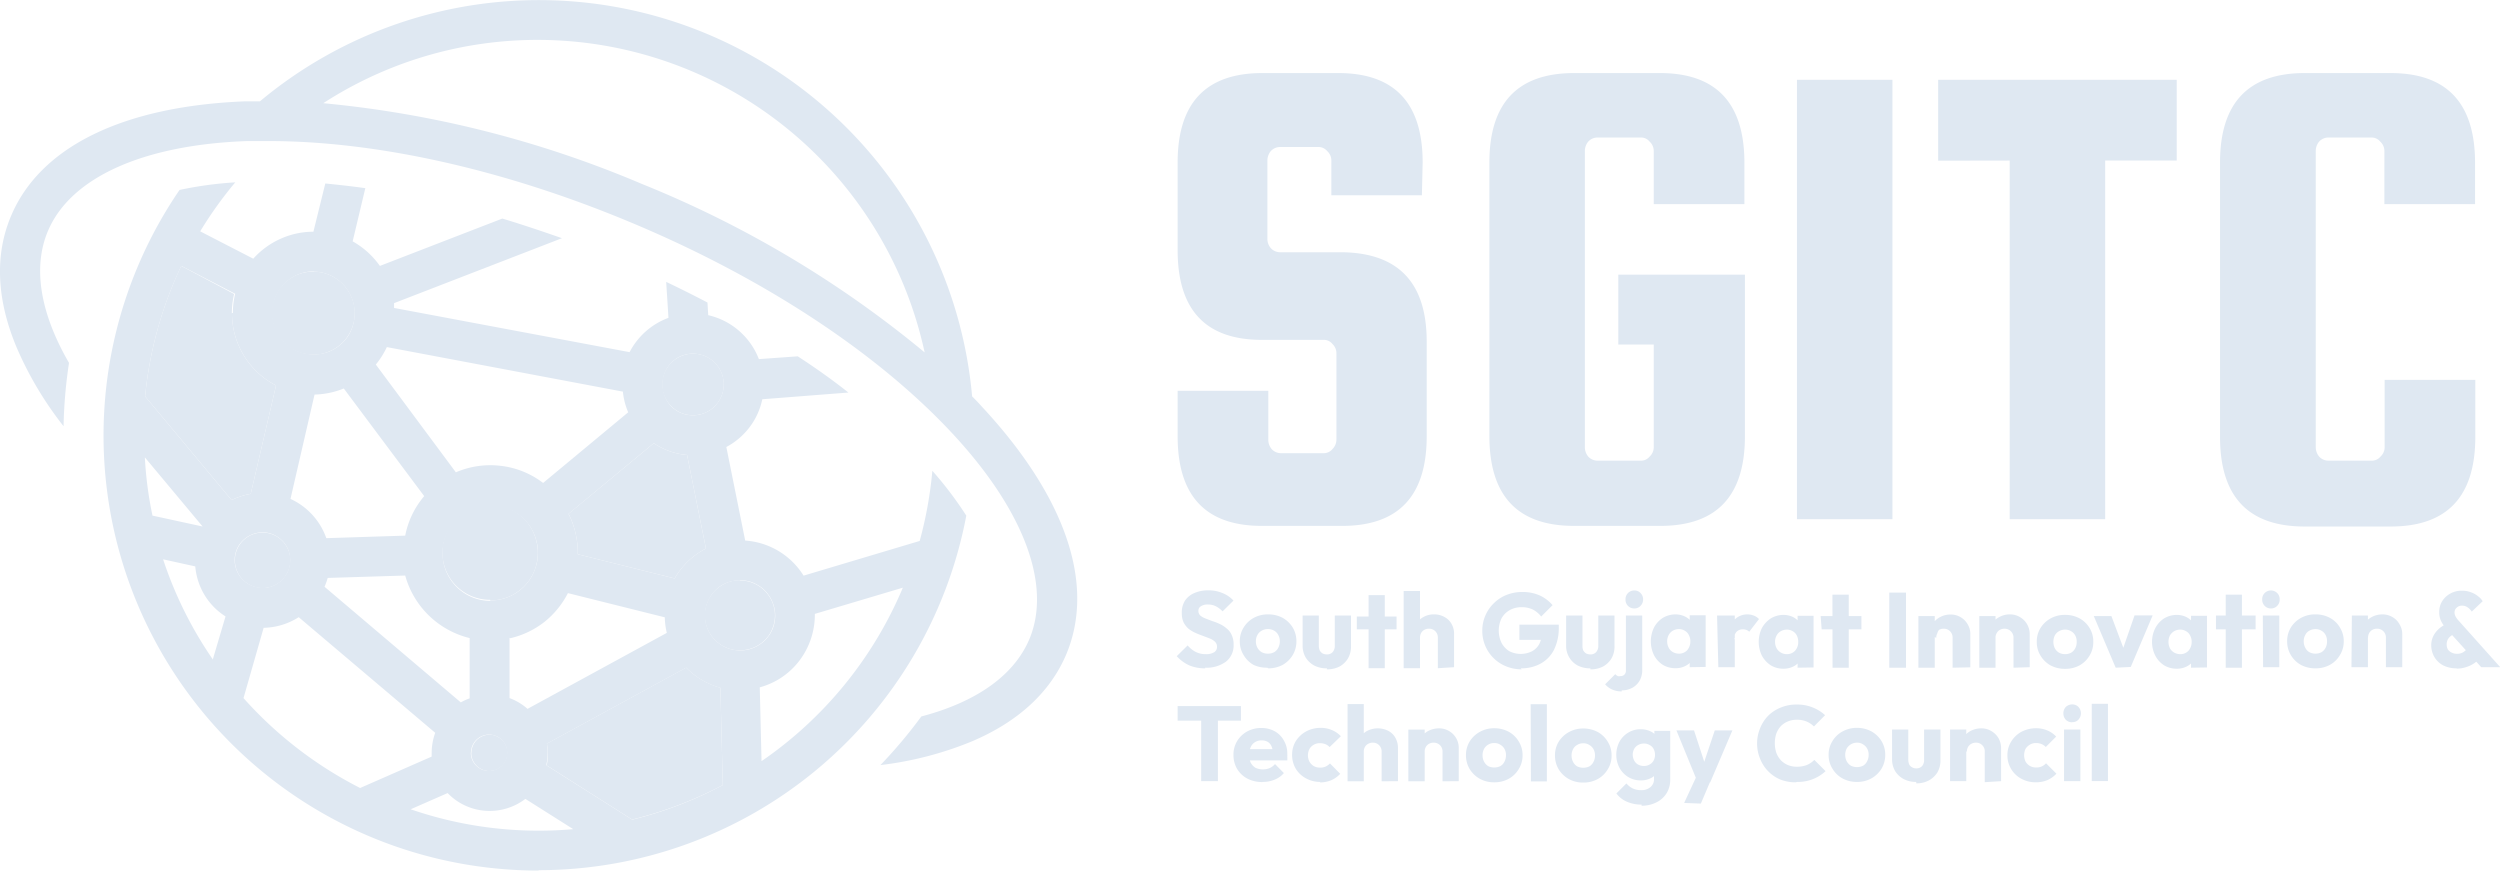 <svg xmlns="http://www.w3.org/2000/svg" viewBox="0 0 197.43 68.75"><defs><style>.cls-1{fill:#dfe8f2;}</style></defs><g id="Layer_2" data-name="Layer 2"><g id="Layer_1-2" data-name="Layer 1"><path class="cls-1" d="M112.29,15.42h-7.15V12.68a1,1,0,0,0-.33-.75.88.88,0,0,0-.7-.32h-3a1,1,0,0,0-.75.32,1.15,1.15,0,0,0-.27.75v6.17a1.11,1.11,0,0,0,.27.75,1,1,0,0,0,.75.32H106q6.68.1,6.67,7.08v7.45q0,7.08-6.67,7.08H99.65Q93,41.53,93,34.45V30.86h7.16v3.86a1.15,1.15,0,0,0,.27.75,1,1,0,0,0,.75.32h3.34a.88.88,0,0,0,.7-.32,1.06,1.06,0,0,0,.32-.75V27.91a1,1,0,0,0-.32-.75.85.85,0,0,0-.7-.32H99.65Q93,26.84,93,19.76V12.84q0-7.06,6.68-7.07h6q6.67,0,6.67,7.07ZM127.8,27.21V21.69h10V34.45q0,7.08-6.68,7.08H124.3q-6.67,0-6.68-7.08V12.84q0-7.06,6.68-7.07h6.78q6.67,0,6.68,7.07v3.28H130.6V11.93a1,1,0,0,0-.33-.75.86.86,0,0,0-.7-.32h-3.39a1,1,0,0,0-.75.32,1.15,1.15,0,0,0-.27.75V35.31a1.15,1.15,0,0,0,.27.75,1,1,0,0,0,.75.32h3.39a.86.86,0,0,0,.7-.32,1,1,0,0,0,.33-.75v-8.1ZM149.45,41h-7.54V6.3h7.54Zm3.61-28.31V6.3H171.9v6.38h-5.65V41h-7.54V12.68Zm35.26,22.63V30h7.16v4.5q0,7.08-6.68,7.08H182q-6.68,0-6.68-7.08V12.84q0-7.06,6.68-7.07h6.78q6.67,0,6.68,7.07v3.28h-7.16V11.93a1,1,0,0,0-.33-.75.88.88,0,0,0-.7-.32H183.9a1,1,0,0,0-.75.32,1.15,1.15,0,0,0-.27.75V35.31a1.15,1.15,0,0,0,.27.75,1,1,0,0,0,.75.32h3.39a.88.88,0,0,0,.7-.32,1,1,0,0,0,.33-.75"/><path class="cls-1" d="M95.19,52.78a3.19,3.19,0,0,1-1.26-.23,3,3,0,0,1-1-.73l.86-.85a2.15,2.15,0,0,0,.63.51,1.73,1.73,0,0,0,.81.18,1.18,1.18,0,0,0,.65-.15.48.48,0,0,0,.23-.42.54.54,0,0,0-.15-.4,1.21,1.21,0,0,0-.4-.26l-.55-.21c-.19-.07-.39-.14-.58-.23a2.73,2.73,0,0,1-.55-.32,1.8,1.8,0,0,1-.4-.5,1.67,1.67,0,0,1-.15-.75,1.73,1.73,0,0,1,.26-1,1.67,1.67,0,0,1,.74-.59,2.68,2.68,0,0,1,1.09-.21,2.78,2.78,0,0,1,1.13.22,2.31,2.31,0,0,1,.86.59l-.86.85a2,2,0,0,0-.55-.41,1.33,1.33,0,0,0-.61-.13.94.94,0,0,0-.54.13.4.4,0,0,0-.21.37.5.5,0,0,0,.15.37,1.4,1.4,0,0,0,.4.23l.55.21a4.24,4.24,0,0,1,.59.23,2.18,2.18,0,0,1,.54.35,1.32,1.32,0,0,1,.4.52,1.73,1.73,0,0,1,.15.77,1.62,1.62,0,0,1-.6,1.33,2.61,2.61,0,0,1-1.67.48m4.94,0A2.47,2.47,0,0,1,99,52.51a2.11,2.11,0,0,1-.79-.78,2,2,0,0,1-.3-1.09,2,2,0,0,1,.3-1.08A2.14,2.14,0,0,1,99,48.8a2.3,2.3,0,0,1,1.15-.28,2.4,2.4,0,0,1,1.14.27,2.19,2.19,0,0,1,.8.77,2.08,2.08,0,0,1,.29,1.08,2.11,2.11,0,0,1-.29,1.09,2.21,2.21,0,0,1-.8.78,2.4,2.4,0,0,1-1.14.27m0-1.16a1,1,0,0,0,.48-.12.83.83,0,0,0,.32-.35,1.07,1.07,0,0,0,.12-.51,1,1,0,0,0-.12-.49.81.81,0,0,0-.32-.34,1,1,0,0,0-1,0,.83.83,0,0,0-.33.34,1,1,0,0,0-.12.5,1.06,1.06,0,0,0,.12.5.93.93,0,0,0,.33.35,1,1,0,0,0,.48.12m4.68,1.16a2.12,2.12,0,0,1-1-.22,1.82,1.82,0,0,1-.68-.64,1.85,1.85,0,0,1-.24-.94V48.61h1.28V51a1,1,0,0,0,.07.36.64.64,0,0,0,.22.24.74.74,0,0,0,.34.08.59.59,0,0,0,.46-.18.72.72,0,0,0,.17-.5V48.61h1.28V51a1.86,1.86,0,0,1-.24,1,1.79,1.79,0,0,1-.67.64,2.14,2.14,0,0,1-1,.22m3.3-5.86h1.28v5.77h-1.28Zm-.93,1.69h3.14V49.7h-3.14Zm6.4,4.08V50.36a.69.69,0,0,0-.2-.51.69.69,0,0,0-.5-.2.75.75,0,0,0-.37.09.67.67,0,0,0-.25.25.75.75,0,0,0-.09.37l-.5-.24a1.74,1.74,0,0,1,.2-.84,1.44,1.44,0,0,1,.57-.55,1.6,1.6,0,0,1,.83-.21,1.64,1.64,0,0,1,.84.21,1.36,1.36,0,0,1,.55.54,1.52,1.52,0,0,1,.2.81v2.61Zm-2.7-6.1h1.29v6.1h-1.29Zm9.32,6.19a3.26,3.26,0,0,1-1.21-.23,3,3,0,0,1-1-.65,3,3,0,0,1-.9-2.18,3,3,0,0,1,.92-2.17,3,3,0,0,1,1-.65,3.37,3.37,0,0,1,1.24-.23,3.32,3.32,0,0,1,1.39.28,3,3,0,0,1,1,.76l-.9.9a2,2,0,0,0-.67-.56,2.07,2.07,0,0,0-.88-.18,1.91,1.91,0,0,0-.93.23,1.69,1.69,0,0,0-.65.65,2.25,2.25,0,0,0,0,1.94,1.71,1.71,0,0,0,.62.66,2,2,0,0,0,1.79,0,1.42,1.42,0,0,0,.57-.57,2,2,0,0,0,.2-.92l.87.59-2.64,0V49.33h3.11v.19a3.9,3.9,0,0,1-.38,1.8,2.59,2.59,0,0,1-1.06,1.09,3.16,3.16,0,0,1-1.56.37m5.5,0a2.14,2.14,0,0,1-1-.22,1.72,1.72,0,0,1-.67-.64,1.76,1.76,0,0,1-.25-.94V48.61h1.29V51a1,1,0,0,0,.06.36.73.73,0,0,0,.22.24.75.75,0,0,0,.35.08.58.58,0,0,0,.45-.18.72.72,0,0,0,.17-.5V48.61h1.28V51a1.86,1.86,0,0,1-.24,1,1.79,1.79,0,0,1-.67.64,2.12,2.12,0,0,1-1,.22m2.48,1.74a1.75,1.75,0,0,1-.76-.15,1.56,1.56,0,0,1-.55-.41l.8-.8a.55.55,0,0,0,.2.15.36.36,0,0,0,.21,0,.41.41,0,0,0,.31-.11.42.42,0,0,0,.12-.33V48.61h1.29V52.9a1.69,1.69,0,0,1-.21.86,1.49,1.49,0,0,1-.58.56,1.73,1.73,0,0,1-.83.2m1-6.47a.68.68,0,0,1-.7-.71.68.68,0,0,1,.19-.5.69.69,0,0,1,.51-.21.64.64,0,0,1,.49.21.69.69,0,0,1,.2.5.7.7,0,0,1-.2.5.64.64,0,0,1-.49.21m3.24,4.72a1.93,1.93,0,0,1-1-.27,2,2,0,0,1-.69-.76,2.5,2.5,0,0,1,0-2.18,2,2,0,0,1,.69-.76,1.94,1.94,0,0,1,1-.28,1.75,1.75,0,0,1,.74.16,1.44,1.44,0,0,1,.55.45,1.11,1.11,0,0,1,.23.64v1.76a1.16,1.16,0,0,1-.23.65,1.43,1.43,0,0,1-.54.43,1.65,1.65,0,0,1-.75.16m.26-1.15a.87.87,0,0,0,.67-.27,1.05,1.05,0,0,0,.25-.7,1,1,0,0,0-.12-.5.75.75,0,0,0-.32-.34.89.89,0,0,0-.47-.13,1,1,0,0,0-.48.13.88.88,0,0,0-.32.34,1,1,0,0,0-.12.5,1.06,1.06,0,0,0,.12.5.81.81,0,0,0,.32.34,1,1,0,0,0,.47.13m.87,1.07v-1.1l.19-1-.19-1v-1h1.26v4.08Zm2.16-4.08H137v4.08H135.7ZM137,50.45l-.54-.42a2.31,2.31,0,0,1,.54-1.11,1.39,1.39,0,0,1,1-.4,1.36,1.36,0,0,1,.51.1,1,1,0,0,1,.4.27l-.77,1a.6.6,0,0,0-.21-.14.84.84,0,0,0-.29-.05.69.69,0,0,0-.51.2.83.83,0,0,0-.18.59m3.89,2.32a1.91,1.91,0,0,1-1-.27,2.14,2.14,0,0,1-.7-.76,2.5,2.5,0,0,1,0-2.18,2.14,2.14,0,0,1,.7-.76,1.92,1.92,0,0,1,1-.28,1.78,1.78,0,0,1,.74.16,1.48,1.48,0,0,1,.54.45,1.19,1.19,0,0,1,.24.64v1.76a1.26,1.26,0,0,1-.24.65,1.33,1.33,0,0,1-.53.43,1.71,1.71,0,0,1-.75.16m.26-1.15a.87.87,0,0,0,.66-.27,1,1,0,0,0,.25-.7,1.12,1.12,0,0,0-.11-.5.81.81,0,0,0-.32-.34.92.92,0,0,0-.47-.13,1,1,0,0,0-.48.13.83.83,0,0,0-.33.34,1,1,0,0,0-.12.5,1.06,1.06,0,0,0,.12.5.9.9,0,0,0,.33.34.92.92,0,0,0,.47.13m.86,1.07v-1.1l.2-1-.2-1v-1h1.26v4.08Zm2.75-5.77H146v5.77h-1.28Zm-.93,1.69H147V49.7h-3.14Zm5.42-1.85h1.32v5.93h-1.32Zm5,5.93V50.36a.69.69,0,0,0-.2-.51.69.69,0,0,0-.5-.2.75.75,0,0,0-.37.09A.67.67,0,0,0,153,50a.75.75,0,0,0-.09.37l-.5-.24a1.64,1.64,0,0,1,.21-.84,1.46,1.46,0,0,1,.58-.55,1.73,1.73,0,0,1,.85-.21,1.52,1.52,0,0,1,.8.22,1.51,1.51,0,0,1,.55.57,1.45,1.45,0,0,1,.2.77v2.61Zm-2.7-4.08h1.29v4.08h-1.29Zm7.51,4.08V50.36a.7.7,0,0,0-.7-.71.72.72,0,0,0-.37.09.6.6,0,0,0-.25.25.66.66,0,0,0-.1.37l-.49-.24a1.64,1.64,0,0,1,.21-.84,1.4,1.4,0,0,1,.58-.55,1.7,1.7,0,0,1,.85-.21,1.49,1.49,0,0,1,.79.22,1.53,1.53,0,0,1,.56.57,1.55,1.55,0,0,1,.2.77v2.61Zm-2.7-4.08h1.28v4.08h-1.28Zm6.77,4.17a2.4,2.4,0,0,1-1.14-.27,2.14,2.14,0,0,1-.8-.78,2,2,0,0,1-.29-1.09,2,2,0,0,1,.29-1.08,2.16,2.16,0,0,1,.8-.76,2.24,2.24,0,0,1,1.14-.28,2.34,2.34,0,0,1,1.14.27,2.11,2.11,0,0,1,.8.77,2,2,0,0,1,.29,1.08,2,2,0,0,1-.29,1.09,2.14,2.14,0,0,1-.8.78,2.34,2.34,0,0,1-1.14.27m0-1.16a1,1,0,0,0,.49-.12.9.9,0,0,0,.32-.35,1.06,1.06,0,0,0,.11-.51,1,1,0,0,0-.11-.49.83.83,0,0,0-.33-.34.93.93,0,0,0-.48-.13,1,1,0,0,0-.48.13.83.83,0,0,0-.33.34,1.12,1.12,0,0,0-.11.5,1.18,1.18,0,0,0,.11.5.93.93,0,0,0,.33.35,1,1,0,0,0,.48.12m4,1.07-1.73-4.08h1.39L168,52h-.61l1.18-3.4H170l-1.73,4.07Zm4.82.08a1.93,1.93,0,0,1-1-.27,2,2,0,0,1-.69-.76,2.41,2.41,0,0,1,0-2.18,2,2,0,0,1,.69-.76,1.94,1.94,0,0,1,1-.28,1.75,1.75,0,0,1,.74.16,1.52,1.52,0,0,1,.55.45,1.18,1.18,0,0,1,.23.64v1.76a1.25,1.25,0,0,1-.23.65,1.43,1.43,0,0,1-.54.43,1.68,1.68,0,0,1-.75.16m.26-1.15a.87.87,0,0,0,.67-.27,1.05,1.05,0,0,0,.25-.7,1,1,0,0,0-.12-.5.75.75,0,0,0-.32-.34.89.89,0,0,0-.47-.13,1,1,0,0,0-.48.13,1,1,0,0,0-.33.34,1.12,1.12,0,0,0-.11.5,1.18,1.18,0,0,0,.11.5.9.9,0,0,0,.33.34,1,1,0,0,0,.47.13m.87,1.07v-1.1l.19-1-.19-1v-1h1.26v4.08Zm2.74-5.77h1.28v5.77h-1.28ZM175,48.61h3.13V49.7H175Zm3.7,0H180v4.08h-1.28Zm.64-.56a.66.66,0,0,1-.5-.21.69.69,0,0,1-.19-.5.68.68,0,0,1,.19-.5.7.7,0,0,1,1,0,.68.68,0,0,1,.19.5.69.69,0,0,1-.19.5.66.66,0,0,1-.5.21m3.51,4.73a2.4,2.4,0,0,1-1.14-.27,2.14,2.14,0,0,1-.8-.78,2.11,2.11,0,0,1-.29-1.09,2.08,2.08,0,0,1,.29-1.08,2.16,2.16,0,0,1,.8-.76,2.27,2.27,0,0,1,1.14-.28,2.34,2.34,0,0,1,1.14.27,2,2,0,0,1,.8.77,2,2,0,0,1,.3,1.08,2,2,0,0,1-.3,1.09,2.07,2.07,0,0,1-.8.78,2.34,2.34,0,0,1-1.14.27m0-1.16a1,1,0,0,0,.49-.12.9.9,0,0,0,.32-.35,1.06,1.06,0,0,0,.11-.51,1,1,0,0,0-.11-.49.83.83,0,0,0-.33-.34.9.9,0,0,0-.48-.13,1,1,0,0,0-.48.13.75.75,0,0,0-.32.34,1,1,0,0,0-.12.5,1.06,1.06,0,0,0,.12.5.83.83,0,0,0,.32.35,1,1,0,0,0,.48.12m5.57,1.07V50.36a.69.69,0,0,0-.2-.51.69.69,0,0,0-.5-.2.75.75,0,0,0-.37.09.67.67,0,0,0-.25.25.75.75,0,0,0-.09.37l-.5-.24a1.64,1.64,0,0,1,.21-.84,1.46,1.46,0,0,1,.58-.55,1.76,1.76,0,0,1,.85-.21,1.52,1.52,0,0,1,.8.22,1.44,1.44,0,0,1,.55.57,1.46,1.46,0,0,1,.21.77v2.61Zm-2.69-4.08H187v4.08H185.7Zm10.22,4.08-2.72-3a2.65,2.65,0,0,1-.46-.66,1.65,1.65,0,0,1-.14-.7,1.59,1.59,0,0,1,.22-.83,1.75,1.75,0,0,1,.63-.61,1.8,1.8,0,0,1,.94-.24,1.9,1.9,0,0,1,.73.13,1.74,1.74,0,0,1,.55.31,1.31,1.31,0,0,1,.36.39l-.86.82a1.16,1.16,0,0,0-.35-.35.74.74,0,0,0-.42-.12A.57.57,0,0,0,194,48a.47.47,0,0,0-.16.36.66.66,0,0,0,.08.32,1.49,1.49,0,0,0,.23.32l3.3,3.69Zm-1.95.09a2.32,2.32,0,0,1-1.05-.23,1.78,1.78,0,0,1-.7-.66A1.85,1.85,0,0,1,192,51a1.65,1.65,0,0,1,.3-1,2.11,2.11,0,0,1,.88-.71l.55.83a.92.92,0,0,0-.38.31.81.81,0,0,0-.13.47.79.79,0,0,0,.09.38.71.71,0,0,0,.29.25.87.87,0,0,0,.44.1.9.9,0,0,0,.48-.12,1.16,1.16,0,0,0,.36-.34l.86.89a1.67,1.67,0,0,1-.41.36,2.37,2.37,0,0,1-.6.27,2.19,2.19,0,0,1-.73.11M94.86,55.84h1.32v5.85H94.86ZM93,55.76h5v1.15H93Zm6.69,6a2.53,2.53,0,0,1-1.18-.27,2.12,2.12,0,0,1-.81-.76,2.15,2.15,0,0,1-.29-1.1,2.06,2.06,0,0,1,.28-1.09,2.16,2.16,0,0,1,.79-.77,2.32,2.32,0,0,1,1.12-.28,2.2,2.2,0,0,1,1.07.26,1.87,1.87,0,0,1,.72.73,2,2,0,0,1,.27,1.06,2,2,0,0,1,0,.23,1.7,1.7,0,0,1,0,.28H98.08v-.89h3l-.55.37a1.53,1.53,0,0,0-.11-.58.77.77,0,0,0-.3-.36.9.9,0,0,0-.48-.12.93.93,0,0,0-.53.14.87.87,0,0,0-.34.39,1.38,1.38,0,0,0-.12.61,1.46,1.46,0,0,0,.12.62,1.1,1.1,0,0,0,.37.4,1.33,1.33,0,0,0,.57.13,1.35,1.35,0,0,0,.55-.1,1.21,1.21,0,0,0,.43-.32l.7.71a1.81,1.81,0,0,1-.73.52,2.39,2.39,0,0,1-.94.18m4.56,0a2.29,2.29,0,0,1-1.14-.28,2.12,2.12,0,0,1-.81-.76,2.14,2.14,0,0,1-.29-1.09,2.06,2.06,0,0,1,.29-1.09,2.24,2.24,0,0,1,.82-.77,2.42,2.42,0,0,1,1.15-.28,2.21,2.21,0,0,1,.87.17,2.05,2.05,0,0,1,.72.49L105,59a.86.86,0,0,0-.33-.23,1.18,1.18,0,0,0-.43-.08.93.93,0,0,0-.5.13.87.87,0,0,0-.33.33,1.1,1.1,0,0,0,0,1,1,1,0,0,0,.34.35,1,1,0,0,0,.49.12,1,1,0,0,0,.44-.08,1.12,1.12,0,0,0,.35-.25l.81.82a2.11,2.11,0,0,1-.72.51,2.37,2.37,0,0,1-.9.17m4.89-.09V59.36a.69.69,0,0,0-.2-.51.67.67,0,0,0-.5-.2.69.69,0,0,0-.36.09.63.63,0,0,0-.26.25.75.75,0,0,0-.09.37l-.49-.24a1.63,1.63,0,0,1,.2-.84,1.37,1.37,0,0,1,.56-.56,1.84,1.84,0,0,1,1.67,0,1.35,1.35,0,0,1,.56.55,1.62,1.62,0,0,1,.2.81v2.61Zm-2.69-6.1h1.28v6.1h-1.28Zm7.5,6.1V59.36a.69.69,0,0,0-.2-.51.69.69,0,0,0-.5-.2.75.75,0,0,0-.37.09.67.67,0,0,0-.25.25.75.75,0,0,0-.09.37l-.5-.24a1.64,1.64,0,0,1,.21-.84,1.42,1.42,0,0,1,.58-.56,1.84,1.84,0,0,1,.85-.2,1.52,1.52,0,0,1,.8.22,1.55,1.55,0,0,1,.55.56,1.51,1.51,0,0,1,.2.78v2.61Zm-2.7-4.08h1.29v4.08h-1.29ZM118,61.78a2.29,2.29,0,0,1-1.14-.28,2.19,2.19,0,0,1-.8-.77,2.11,2.11,0,0,1-.29-1.09,2.05,2.05,0,0,1,.29-1.08,2.16,2.16,0,0,1,.8-.76,2.3,2.3,0,0,1,1.14-.29,2.42,2.42,0,0,1,1.15.28,2.09,2.09,0,0,1,.79.77,2,2,0,0,1,.3,1.08,2,2,0,0,1-.3,1.09,2.09,2.09,0,0,1-.79.77,2.3,2.3,0,0,1-1.15.28m0-1.17a1.07,1.07,0,0,0,.49-.11.83.83,0,0,0,.32-.35,1.07,1.07,0,0,0,.12-.51,1,1,0,0,0-.12-.5.87.87,0,0,0-.33-.33.82.82,0,0,0-.48-.13.86.86,0,0,0-.48.13.85.85,0,0,0-.32.33,1.07,1.07,0,0,0-.12.51,1.06,1.06,0,0,0,.12.5.9.9,0,0,0,.32.35,1.06,1.06,0,0,0,.48.11m2.88-5h1.28v6.1H120.9Zm4.15,6.19a2.29,2.29,0,0,1-1.14-.28,2.19,2.19,0,0,1-.8-.77,2.11,2.11,0,0,1-.29-1.09,2.05,2.05,0,0,1,.29-1.08,2.16,2.16,0,0,1,.8-.76,2.3,2.3,0,0,1,1.14-.29,2.42,2.42,0,0,1,1.15.28,2.09,2.09,0,0,1,.79.77,2,2,0,0,1,.3,1.08,2,2,0,0,1-.3,1.09,2.09,2.09,0,0,1-.79.77,2.3,2.3,0,0,1-1.15.28m0-1.17a1.07,1.07,0,0,0,.49-.11.83.83,0,0,0,.32-.35,1.07,1.07,0,0,0,.12-.51,1,1,0,0,0-.12-.5.87.87,0,0,0-.33-.33.82.82,0,0,0-.48-.13.86.86,0,0,0-.48.13.78.78,0,0,0-.32.33,1.07,1.07,0,0,0-.12.51,1.06,1.06,0,0,0,.12.5.83.83,0,0,0,.32.35,1.06,1.06,0,0,0,.48.11m4.61,2.91a2.81,2.81,0,0,1-1.19-.24,2,2,0,0,1-.8-.64l.79-.79a1.62,1.62,0,0,0,.49.39,1.53,1.53,0,0,0,.66.14,1.09,1.09,0,0,0,.75-.24.8.8,0,0,0,.28-.66v-1l.22-.89-.19-.89v-1h1.25v3.83a2,2,0,0,1-.29,1.1,2,2,0,0,1-.81.72,2.57,2.57,0,0,1-1.16.26m-.06-2a1.85,1.85,0,0,1-1-.27,1.94,1.94,0,0,1-.69-.73,2.23,2.23,0,0,1,0-2.05,1.91,1.91,0,0,1,.69-.72,1.85,1.85,0,0,1,1-.27,1.8,1.8,0,0,1,.75.16,1.27,1.27,0,0,1,.53.44,1.19,1.19,0,0,1,.24.65v1.55a1.26,1.26,0,0,1-.24.65,1.33,1.33,0,0,1-.53.43,1.71,1.71,0,0,1-.75.16m.24-1.14a.83.83,0,0,0,.46-.12.77.77,0,0,0,.31-.31.94.94,0,0,0,.11-.45,1,1,0,0,0-.11-.46.71.71,0,0,0-.31-.31.83.83,0,0,0-.46-.12.88.88,0,0,0-.46.12.77.77,0,0,0-.31.31,1,1,0,0,0-.11.46,1,1,0,0,0,.11.44.77.77,0,0,0,.3.32.91.91,0,0,0,.47.12m4.25,1.29-1.68-4.1h1.39l1.06,3.25h-.51l1.09-3.25h1.39l-1.75,4.1ZM133,63.41l1.23-2.65.81,1-.72,1.7Zm8.81-1.63a3.22,3.22,0,0,1-1.24-.23A2.94,2.94,0,0,1,139,59.92a3.15,3.15,0,0,1,0-2.41,3,3,0,0,1,.65-1,3,3,0,0,1,1-.64,3.13,3.13,0,0,1,1.23-.23,3.24,3.24,0,0,1,1.25.22,3.16,3.16,0,0,1,1,.62l-.88.89a1.85,1.85,0,0,0-.58-.39,1.94,1.94,0,0,0-.76-.14,1.83,1.83,0,0,0-.71.13,1.66,1.66,0,0,0-.56.37,1.83,1.83,0,0,0-.36.59,2.47,2.47,0,0,0,0,1.52,1.83,1.83,0,0,0,.36.59,1.68,1.68,0,0,0,.56.38,1.83,1.83,0,0,0,.71.13,2.1,2.1,0,0,0,.79-.14,1.82,1.82,0,0,0,.58-.4l.89.89a3.2,3.2,0,0,1-2.25.85m4.73,0a2.36,2.36,0,0,1-1.15-.28,2.09,2.09,0,0,1-.79-.77,2,2,0,0,1-.3-1.09,2,2,0,0,1,.3-1.08,2.06,2.06,0,0,1,.79-.76,2.31,2.31,0,0,1,1.15-.29,2.4,2.4,0,0,1,1.14.28,2.19,2.19,0,0,1,.8.77,2.05,2.05,0,0,1,.29,1.08,2.11,2.11,0,0,1-.29,1.09,2.19,2.19,0,0,1-.8.77,2.29,2.29,0,0,1-1.14.28m0-1.17a1.06,1.06,0,0,0,.48-.11.83.83,0,0,0,.32-.35,1.07,1.07,0,0,0,.12-.51,1,1,0,0,0-.12-.5.87.87,0,0,0-.33-.33.81.81,0,0,0-.47-.13.94.94,0,0,0-.81.46,1.07,1.07,0,0,0-.12.51,1.06,1.06,0,0,0,.12.5.93.93,0,0,0,.33.35,1.06,1.06,0,0,0,.48.11m4.68,1.17a2.08,2.08,0,0,1-1-.23,1.77,1.77,0,0,1-.67-.63,1.85,1.85,0,0,1-.24-.94V57.61h1.28V60a1,1,0,0,0,.07.36.49.49,0,0,0,.22.23.62.62,0,0,0,.34.09.6.6,0,0,0,.46-.18.72.72,0,0,0,.16-.5V57.61h1.29V60a1.89,1.89,0,0,1-.24,1,1.84,1.84,0,0,1-.67.63,2,2,0,0,1-1,.23m5.41-.09V59.36a.66.66,0,0,0-.2-.51.66.66,0,0,0-.49-.2.72.72,0,0,0-.37.09.69.69,0,0,0-.26.25.75.75,0,0,0-.09.37l-.49-.24a1.64,1.64,0,0,1,.21-.84,1.42,1.42,0,0,1,.58-.56,1.8,1.8,0,0,1,.84-.2,1.5,1.5,0,0,1,.8.22,1.58,1.58,0,0,1,.56.56,1.62,1.62,0,0,1,.2.78v2.61ZM154,57.61h1.28v4.08H154Zm6.78,4.17a2.36,2.36,0,0,1-1.15-.28,2.09,2.09,0,0,1-.8-.76,2.05,2.05,0,0,1-.3-1.09,2,2,0,0,1,.3-1.09,2.14,2.14,0,0,1,.81-.77,2.47,2.47,0,0,1,1.15-.28,2.3,2.3,0,0,1,.88.17,2,2,0,0,1,.71.49l-.82.82a1,1,0,0,0-.34-.23,1.1,1.1,0,0,0-.43-.08.9.9,0,0,0-.49.13,1,1,0,0,0-.34.33,1.19,1.19,0,0,0,0,1,.93.93,0,0,0,.83.47,1,1,0,0,0,.79-.33l.82.82a2.21,2.21,0,0,1-.72.51,2.37,2.37,0,0,1-.9.17M163,57.61h1.29v4.08H163Zm.65-.57a.69.69,0,0,1-.51-.2.71.71,0,0,1-.19-.5.72.72,0,0,1,.19-.51.73.73,0,0,1,.51-.2.66.66,0,0,1,.49.2.74.74,0,0,1,0,1,.63.63,0,0,1-.49.2m1.54-1.45h1.28v6.1h-1.28Z"/><path class="cls-1" d="M84.22,51.64c-1.26,3-3.79,5.36-7.52,6.93a27.43,27.43,0,0,1-7.17,1.85,38.15,38.15,0,0,0,3.23-3.84c4.37-1.15,7.35-3.26,8.55-6.15,1.75-4.25-.47-10.15-6.1-16.2-6-6.45-15.13-12.42-25.67-16.78-9.88-4.1-19.87-6.31-28.33-6.31q-.86,0-1.68,0c-8.26.29-14,2.9-15.76,7.14-1.2,2.88-.58,6.48,1.68,10.38a37.89,37.89,0,0,0-.43,5,27.69,27.69,0,0,1-3.76-6.35C-.27,23.58-.41,20.14.85,17.11,3.14,11.59,9.73,8.37,19.42,8l1.11,0A34.35,34.35,0,0,1,76.77,31.3c.26.26.51.52.75.79,6.6,7.09,9,14,6.7,19.55M42.53,3.15a31.11,31.11,0,0,0-17,5,84.51,84.51,0,0,1,25.17,6.38,84.39,84.39,0,0,1,22.32,13.3A31.29,31.29,0,0,0,42.53,3.15"/><path class="cls-1" d="M18.31,24.73a6.37,6.37,0,0,1,.18-1.51L14.31,21a31.13,31.13,0,0,0-2.85,10.3l6.83,8.19A5.6,5.6,0,0,1,19.8,39l2-8.56a6.41,6.41,0,0,1-3.48-5.71"/><path class="cls-1" d="M43.13,60.42l6.79,4.3A31.46,31.46,0,0,0,57.08,62l-.19-7.69a5.94,5.94,0,0,1-2.7-1.59l-11,6a4.41,4.41,0,0,1,0,1.66"/><path class="cls-1" d="M44.9,40.57a6.92,6.92,0,0,1,.73,3.09v.11l7.65,1.91a6,6,0,0,1,2.47-2.36l-1.49-7.39A5.52,5.52,0,0,1,51.63,35Z"/><path class="cls-1" d="M20.73,42.06a2.19,2.19,0,1,1-2.18,2.19,2.18,2.18,0,0,1,2.18-2.19"/><path class="cls-1" d="M24.74,21.45a3.3,3.3,0,0,0-1.83.55,3.2,3.2,0,0,0-1.2,1.47,3.25,3.25,0,0,0-.19,1.9,3.28,3.28,0,1,0,3.22-3.92"/><path class="cls-1" d="M38.71,47.42a3.75,3.75,0,0,0,3.69-4.5,3.77,3.77,0,0,0-2.95-3,3.78,3.78,0,0,0-2.18.21,3.76,3.76,0,0,0,1.44,7.24"/><path class="cls-1" d="M37.22,59.46a1.39,1.39,0,0,0,.24.79,1.43,1.43,0,0,0,.64.53,1.39,1.39,0,0,0,.83.08,1.45,1.45,0,0,0,.73-.39,1.49,1.49,0,0,0,.4-.74,1.45,1.45,0,0,0-.09-.82,1.36,1.36,0,0,0-.52-.64,1.43,1.43,0,0,0-.8-.25,1.47,1.47,0,0,0-1,.42,1.45,1.45,0,0,0-.42,1"/><path class="cls-1" d="M54.73,27.93a2.45,2.45,0,0,0-2.25,1.5,2.51,2.51,0,0,0-.14,1.41,2.46,2.46,0,0,0,1.91,1.91,2.51,2.51,0,0,0,1.41-.14,2.45,2.45,0,0,0,1.5-2.25,2.42,2.42,0,0,0-2.43-2.43"/><path class="cls-1" d="M58.43,45.82a2.71,2.71,0,0,0-1.54.47,2.77,2.77,0,0,0-1.18,2.84,2.78,2.78,0,0,0,2.18,2.18,2.83,2.83,0,0,0,1.6-.16,2.74,2.74,0,0,0,1.24-1,2.82,2.82,0,0,0,.47-1.54,2.77,2.77,0,0,0-2.77-2.77"/><path class="cls-1" d="M42.53,68.75A34.35,34.35,0,0,1,14.18,15a29.65,29.65,0,0,1,4.4-.6,31,31,0,0,0-2.77,3.87L20,20.43a6.42,6.42,0,0,1,2.15-1.57,6.3,6.3,0,0,1,2.6-.56l.94-3.81c1,.1,2.09.22,3.16.37l-1,4.2A6.56,6.56,0,0,1,30,21l9.67-3.74c1.56.47,3.13,1,4.71,1.55L31.12,23.94l0,.38,18.6,3.49a5.67,5.67,0,0,1,3.07-2.71l-.18-2.84c1.11.53,2.19,1.07,3.26,1.63l.06,1a5.63,5.63,0,0,1,4,3.47L63,28.14C64.43,29.07,65.74,30,67,31l-6.8.53a5.46,5.46,0,0,1-1,2.2,5.56,5.56,0,0,1-1.84,1.57l1.49,7.39a5.9,5.9,0,0,1,4.61,2.77l9.17-2.74a31.58,31.58,0,0,0,1-5.54,28.86,28.86,0,0,1,2.68,3.54,34.39,34.39,0,0,1-33.77,28M57.08,62l-.19-7.68a5.94,5.94,0,0,1-2.7-1.59l-11,6a4,4,0,0,1,.06.7,4.49,4.49,0,0,1-.11,1l6.79,4.3A31,31,0,0,0,57.08,62M38.72,47.42a3.8,3.8,0,0,0,2.09-.63,3.74,3.74,0,0,0,1.38-1.69,3.74,3.74,0,0,0-.81-4.1,3.72,3.72,0,0,0-1.93-1,3.73,3.73,0,0,0-3.86,1.6,3.74,3.74,0,0,0,.47,4.75,3.77,3.77,0,0,0,2.66,1.1m-6.68-2-6.16.19a5.83,5.83,0,0,1-.25.7l10.76,9.13a4.43,4.43,0,0,1,.7-.32l0-4.76A7,7,0,0,1,32,45.45m5.18,14a1.39,1.39,0,0,0,.24.79,1.43,1.43,0,0,0,.64.53,1.48,1.48,0,0,0,.83.08,1.45,1.45,0,0,0,.73-.39,1.49,1.49,0,0,0,.4-.74,1.44,1.44,0,0,0-.61-1.47,1.5,1.5,0,0,0-.8-.24,1.47,1.47,0,0,0-1,.42,1.45,1.45,0,0,0-.42,1m3.05-9.06,0,4.76a4.47,4.47,0,0,1,1.42.85l11-6a5.6,5.6,0,0,1-.16-1.23l-7.65-1.91A7,7,0,0,1,43,49.11a6.92,6.92,0,0,1-2.69,1.29m2.26,15.2q1.36,0,2.7-.12l-3.78-2.39a4.66,4.66,0,0,1-3.14.94,4.59,4.59,0,0,1-3-1.4l-2.92,1.28a31,31,0,0,0,10.1,1.69M28.44,62.23l5.65-2.48v-.29a4.75,4.75,0,0,1,.28-1.59L23.59,48.74a5.33,5.33,0,0,1-2.77.84l-1.59,5.55a31.4,31.4,0,0,0,9.21,7.1m-7.71-15.8a2.16,2.16,0,0,0,1.21-.37,2.22,2.22,0,0,0,.81-1,2.18,2.18,0,0,0,.12-1.26,2.12,2.12,0,0,0-.6-1.12,2.24,2.24,0,0,0-1.11-.6,2.16,2.16,0,0,0-1.26.13,2.26,2.26,0,0,0-1,.8,2.21,2.21,0,0,0-.37,1.22,2.19,2.19,0,0,0,2.18,2.18m-3.9,5.65,1-3.38A5.15,5.15,0,0,1,16.16,47a5.25,5.25,0,0,1-.74-2.27l-2.54-.56a31,31,0,0,0,3.95,7.94M12,40.71l4,.87-4.56-5.46a29.58,29.58,0,0,0,.6,4.59m6.35-16a6.43,6.43,0,0,1,.18-1.51L14.32,21a30.9,30.9,0,0,0-2.86,10.3l6.83,8.19A5.72,5.72,0,0,1,19.8,39l2-8.56a6.41,6.41,0,0,1-3.48-5.71Zm6.43-3.28A3.28,3.28,0,1,0,26,27.76a3.31,3.31,0,0,0,1.48-1.21A3.27,3.27,0,0,0,28,24.73a3.28,3.28,0,0,0-3.28-3.28m2.43,9.23a6.53,6.53,0,0,1-2.31.48L22.94,39.4a5.36,5.36,0,0,1,2.83,3.1L32,42.3a6.83,6.83,0,0,1,1.5-3.12Zm22,.24-18.6-3.51a6.56,6.56,0,0,1-.87,1.38L36,37.3a6.89,6.89,0,0,1,3.56-.51,6.78,6.78,0,0,1,3.33,1.35l6.72-5.58a5.5,5.5,0,0,1-.42-1.64ZM44.9,40.58a6.84,6.84,0,0,1,.73,3.08v.11l7.65,1.91a5.92,5.92,0,0,1,2.47-2.36l-1.49-7.39A5.52,5.52,0,0,1,51.63,35Zm9.83-12.65a2.41,2.41,0,0,0-1.35.41,2.43,2.43,0,0,0-1,2.5A2.48,2.48,0,0,0,53,32.08a2.42,2.42,0,0,0,2.65.53,2.35,2.35,0,0,0,1.09-.9,2.43,2.43,0,0,0-.3-3.07,2.45,2.45,0,0,0-1.72-.71Zm3.7,17.9a2.81,2.81,0,0,0-1.54.46,2.77,2.77,0,0,0-1,1.25,2.82,2.82,0,0,0-.16,1.6,2.75,2.75,0,0,0,2.18,2.17,2.74,2.74,0,0,0,1.6-.15,2.81,2.81,0,0,0,1.24-1,2.74,2.74,0,0,0,.47-1.54A2.71,2.71,0,0,0,61,47.54a2.77,2.77,0,0,0-.6-.91,2.9,2.9,0,0,0-.9-.6,2.78,2.78,0,0,0-1.06-.21Zm5.92,2.65v.11a6,6,0,0,1-1.21,3.57A5.84,5.84,0,0,1,60,54.28l.14,5.83a31.33,31.33,0,0,0,11.16-13.7Z"/></g></g></svg>